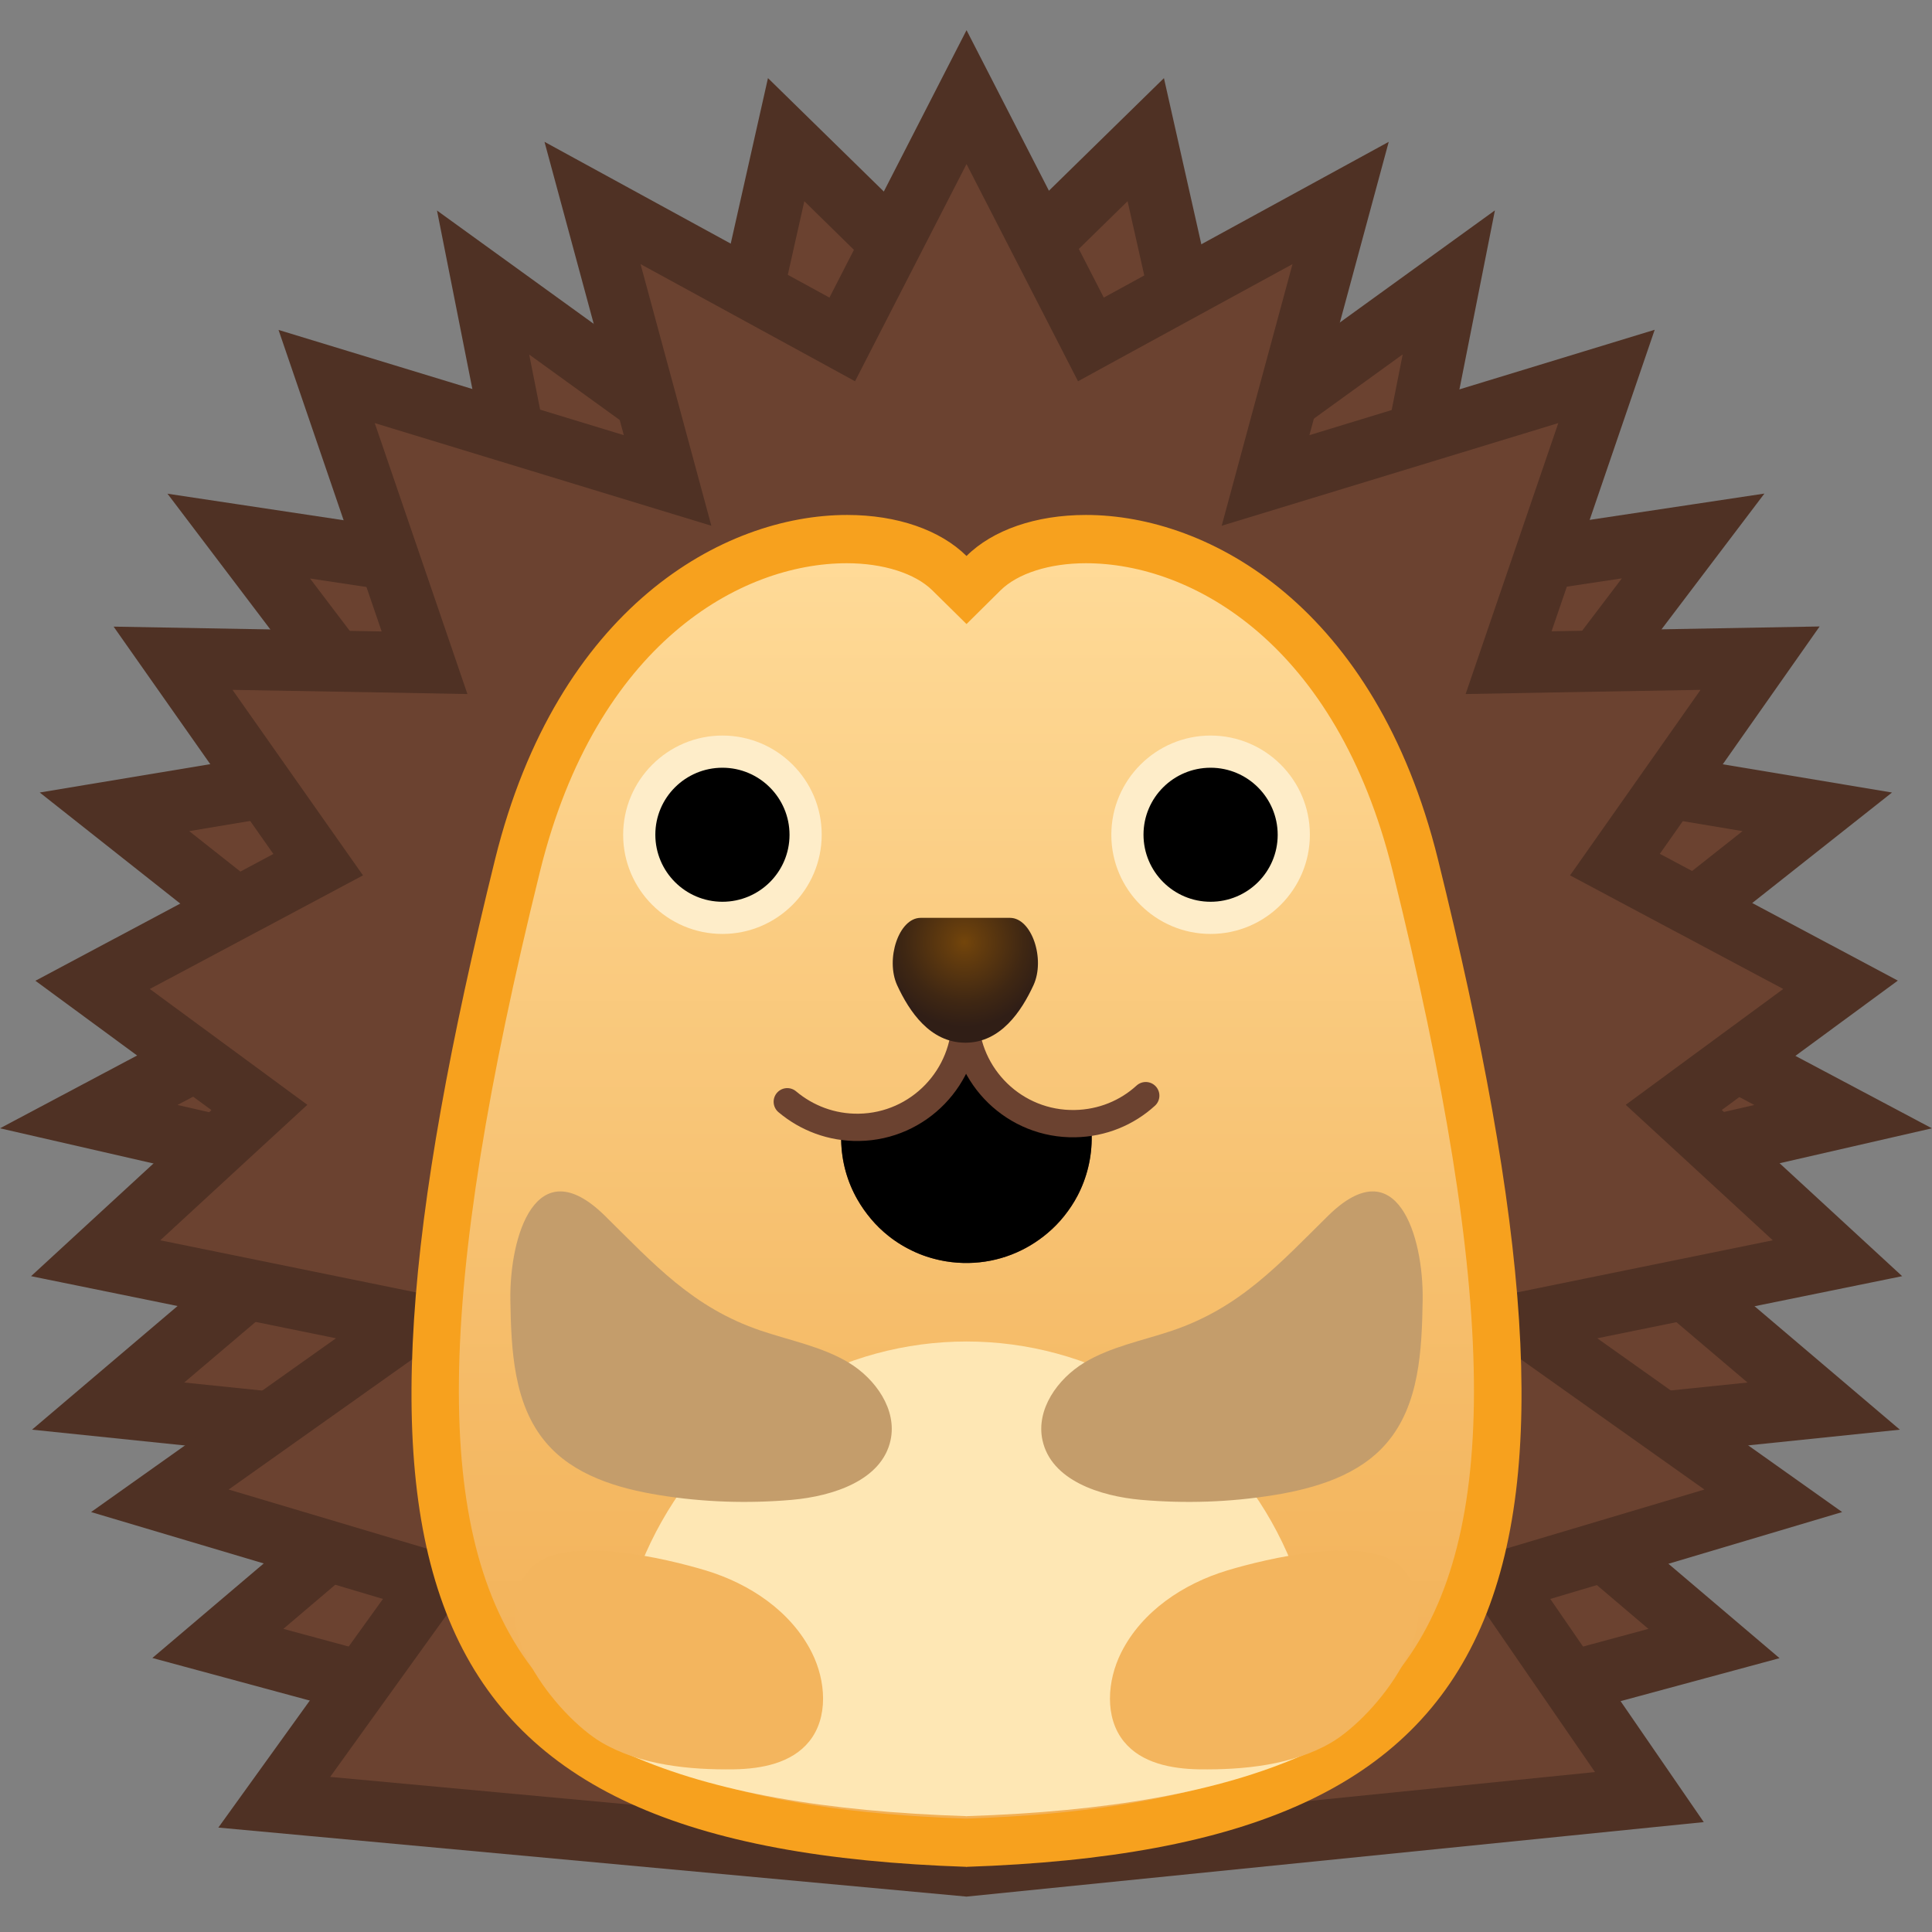 <?xml version="1.0" encoding="UTF-8"?>
<svg version="1.1" viewBox="0 0 64 64" xmlns="http://www.w3.org/2000/svg" xmlns:xlink="http://www.w3.org/1999/xlink">
	<rect x="0" y="0" width="64" height="64" fill="#808080" stroke="none"/>
	<g transform="matrix(.533 0 0 .533 -2.095 -4.24)">
		<polygon points="24.74 69.23 11.05 58.4 29.43 55.34 18.77 41.27 37.65 44.11 33.96 25.51 48.44 35.98 52.79 16.63 62.06 25.71 62.06 122.15 17.47 110.09 32.21 97.57 10.65 95.34 27.07 81.39 9.44 77.35" style="fill:#6b4230"/>
		<path d="m53.92 20.46 6.19 6.07v93.09l-38.57-10.43 8.46-7.19 6.94-5.89-9.05-0.94-12.51-1.29 10-8.49 5.91-5.02-7.56-1.73-8.77-2.01 8.06-4.28 5.26-2.79-4.67-3.69-7.92-6.26 10.89-1.82 6.34-1.06-3.88-5.12-5.84-7.7 11.42 1.72 5.47 0.82-1.08-5.42-2.19-11.04 8.09 5.85 4.78 3.45 1.29-5.75 2.94-13.08m-2.26-7.65-4.47 19.87-16.1-11.64 4.11 20.74-20.86-3.14 11.61 15.32-19.55 3.25 14.8 11.7-17.27 9.17 18.93 4.34-16.94 14.39 21.57 2.23-14.09 11.96 50.6 13.69v-99.8z" style="fill:#4f3124"/>
		<polygon points="109.16 41.27 98.49 55.34 116.88 58.4 103.18 69.23 118.48 77.35 100.86 81.39 117.28 95.34 95.71 97.57 110.46 110.09 65.87 122.15 65.87 25.71 75.14 16.63 79.49 35.98 93.97 25.51 90.28 44.11" style="fill:#6b4230"/>
		<path d="m74.01 20.46 2.94 13.07 1.29 5.75 4.78-3.45 8.09-5.85-2.19 11.04-1.08 5.42 5.47-0.82 11.42-1.72-5.84 7.7-3.89 5.13 6.34 1.06 10.89 1.82-7.92 6.26-4.67 3.69 5.26 2.79 8.06 4.28-8.77 2.01-7.56 1.73 5.91 5.02 10 8.49-12.51 1.29-9.05 0.94 6.94 5.89 8.46 7.19-38.57 10.43v-93.09l6.2-6.07m2.26-7.65-12.34 12.08v99.8l50.6-13.68-14.09-11.97 21.57-2.23-16.94-14.39 18.93-4.34-17.28-9.17 14.8-11.7-19.54-3.26 11.61-15.32-20.86 3.14 4.11-20.74-16.1 11.64z" style="fill:#4f3124"/>
		<polygon points="20.05 76.78 9.68 69.16 23.7 61.69 14.69 48.86 30.31 49.14 24.23 31.35 45.42 37.81 40.76 20.57 56.28 29.05 64 13.99 71.72 29.05 87.24 20.57 82.58 37.81 103.77 31.35 97.69 49.14 113.32 48.86 104.3 61.69 118.32 69.16 107.95 76.78 118.13 86.15 98.53 90.14 114.14 101.22 97.24 106.26 106.44 119.63 63.99 123.93 20.98 119.96 30.82 106.27 13.86 101.22 29.48 90.14 9.88 86.15" style="fill:#6b4230"/>
		<path d="m64 18.15 5.15 10.03 1.78 3.47 3.42-1.87 9.91-5.41-2.61 9.64-1.79 6.62 6.56-2 14.36-4.38-4.01 11.72-1.75 5.12 5.41-0.1 9.19-0.16-5.64 8.02-2.47 3.51 3.79 2.02 9.46 5.04-6.08 4.47-3.71 2.73 3.39 3.12 5.75 5.3-11.68 2.38-8.58 1.75 7.14 5.07 8.87 6.29-10.67 3.18-5 1.49 2.96 4.3 5.91 8.59-39.08 3.95-39.53-3.65 6.35-8.83 3.12-4.33-5.11-1.52-10.67-3.18 8.87-6.29 7.14-5.07-8.58-1.75-11.68-2.38 5.75-5.3 3.39-3.12-3.71-2.73-6.08-4.47 9.46-5.04 3.79-2.02-2.47-3.51-5.64-8.02 9.19 0.16 5.41 0.1-1.75-5.12-4.01-11.72 14.36 4.38 6.56 2-1.79-6.62-2.61-9.64 9.91 5.41 3.42 1.87 1.78-3.47 5.15-10.03m0-8.32-8.52 16.62-17.71-9.68 4.93 18.23-21.46-6.54 6.41 18.74-16.66-0.3 9.93 14.13-14.79 7.88 10.94 8.04-11.21 10.32 18.95 3.86-15.22 10.8 18.14 5.4-10.23 14.21 46.5 4.29 45.82-4.63-9.54-13.87 18.14-5.4-15.22-10.8 18.95-3.86-11.21-10.33 10.94-8.04-14.79-7.88 9.93-14.13-16.66 0.3 6.41-18.74-21.46 6.55 4.93-18.23-17.71 9.68z" style="fill:#4f3124"/>
		<linearGradient id="SVGID_1_" x1="64" x2="64" y1="41.459" y2="122.49" gradientUnits="userSpaceOnUse">
			<stop style="stop-color:#FFDB99" offset="0"/>
			<stop style="stop-color:#FED894" offset=".058"/>
			<stop style="stop-color:#F5BB67" offset=".65"/>
			<stop style="stop-color:#F2B056" offset=".949"/>
		</linearGradient>
		<path d="m63.86 122.48c-14.37-0.49-23.3-3.67-28.1-10.02-6.46-8.55-6.37-23.73 0.3-50.74 3.7-14.96 13.36-20.26 20.52-20.26 2.69 0 5.01 0.77 6.36 2.12l1.06 1.05 1.06-1.05c1.36-1.35 3.68-2.12 6.36-2.12 7.15 0 16.82 5.31 20.52 20.26 6.68 27.01 6.77 42.19 0.3 50.74-4.8 6.35-13.73 9.53-28.1 10.02l-0.16 0.01z" style="fill:url(#SVGID_1_)"/>
		<path d="m71.42 42.96c6.61 0 15.57 5.01 19.06 19.12 6.56 26.53 6.73 41.32 0.56 49.47-4.5 5.96-13.07 8.95-26.96 9.43h-0.18c-13.89-0.47-22.45-3.47-26.96-9.43-6.16-8.15-5.99-22.95 0.56-49.47 3.49-14.12 12.45-19.12 19.06-19.12 2.26 0 4.24 0.63 5.31 1.68l2.13 2.1 2.11-2.09c1.07-1.06 3.05-1.69 5.31-1.69m0-3c-3.12 0-5.8 0.94-7.42 2.55-1.63-1.61-4.3-2.55-7.42-2.55-7.71 0-18.01 5.76-21.88 21.4-11.13 45.05-5.7 61.45 29.3 62.62v0.02s-0.07-0.01 0-0.01 0 0.01 0 0.01v-0.02c35-1.18 40.43-17.57 29.3-62.62-3.87-15.64-14.17-21.4-21.88-21.4z" style="fill:#f7a11e"/>
		<circle cx="48.83" cy="59.83" r="5.17"/>
		<path d="m48.83 55.67c2.3 0 4.17 1.87 4.17 4.17s-1.87 4.16-4.17 4.16-4.17-1.87-4.17-4.17 1.87-4.16 4.17-4.16m0-2c-3.4 0-6.17 2.77-6.17 6.17s2.77 6.16 6.17 6.16 6.17-2.77 6.17-6.17-2.77-6.16-6.17-6.16z" style="fill:#feedc9"/>
		<circle cx="79.17" cy="59.83" r="5.17"/>
		<path d="m79.17 55.67c2.3 0 4.17 1.87 4.17 4.17s-1.87 4.16-4.17 4.16-4.17-1.87-4.17-4.17 1.87-4.16 4.17-4.16m0-2c-3.4 0-6.17 2.77-6.17 6.17s2.77 6.16 6.17 6.16 6.17-2.77 6.17-6.17-2.77-6.16-6.17-6.16z" style="fill:#feedc9"/>
		<defs>
			<path id="SVGID_2_" d="m93.3 60.56c-5.43-21.16-23.7-23.53-29.34-18.14-5.64-5.38-23.84-3.01-29.27 18.14-11.14 43.36-5.69 59.14 29.31 60.27v0.02s-0.07-0.01 0-0.01 0 0.01 0 0.01v-0.02c35-1.13 40.43-16.91 29.3-60.27z"/>
		</defs>
		<clipPath id="SVGID_3_">
			<use width="100%" height="100%" xlink:href="#SVGID_2_"/>
		</clipPath>
		<ellipse cx="64" cy="113.71" rx="21.88" ry="22.38" clip-path="url(#SVGID_3_)" style="fill:#fee7b4"/>
		<defs>
			<path id="SVGID_4_" d="m71.77 78.07 0.01 0.48c0.02 1.34-0.3 2.61-0.88 3.72-0.23 0.44-0.51 0.86-0.82 1.25s-0.66 0.75-1.04 1.07c-1.33 1.13-3.04 1.83-4.92 1.86-0.23 0-0.47 0-0.7-0.02s-0.46-0.04-0.68-0.08c-0.67-0.11-1.32-0.3-1.92-0.57s-1.17-0.61-1.68-1.02c-0.39-0.31-0.75-0.66-1.07-1.04s-0.61-0.79-0.86-1.23c-0.62-1.09-0.98-2.35-1-3.69l-0.01-0.48c3.46-0.06 7.74-1.97 7.68-5.85 0.09 3.89 4.43 5.66 7.89 5.6z"/>
		</defs>
		<defs>
			<path id="SVGID_5_" d="m71.77 78.07 0.01 0.48c0.02 1.34-0.3 2.61-0.88 3.72-0.23 0.44-0.51 0.86-0.82 1.25s-0.66 0.75-1.04 1.07c-1.33 1.13-3.04 1.83-4.92 1.86-0.23 0-0.47 0-0.7-0.02s-0.46-0.04-0.68-0.08c-0.67-0.11-1.32-0.3-1.92-0.57s-1.17-0.61-1.68-1.02c-0.39-0.31-0.75-0.66-1.07-1.04s-0.61-0.79-0.86-1.23c-0.62-1.09-0.98-2.35-1-3.69l-0.01-0.48c3.46-0.06 7.74-1.97 7.68-5.85 0.09 3.89 4.43 5.66 7.89 5.6z"/>
		</defs>
		<use width="100%" height="100%" style="fill:#6b4230" xlink:href="#SVGID_5_"/>
		<clipPath id="SVGID_6_">
			<use width="100%" height="100%" xlink:href="#SVGID_4_"/>
		</clipPath>
		<clipPath id="SVGID_7_" clip-path="url(#SVGID_6_)">
			<use width="100%" height="100%" xlink:href="#SVGID_5_"/>
		</clipPath>
		<path d="m57.68 87.68c-0.06-3.56 2.78-6.49 6.34-6.55s6.49 2.78 6.55 6.34" clip-path="url(#SVGID_7_)" style="fill:#ed7770"/>
		<path d="m63.93 71.18c0.06 3.71-2.9 6.78-6.61 6.84-1.7 0.03-3.26-0.58-4.46-1.59" style="fill:none;stroke-linecap:round;stroke-linejoin:round;stroke-miterlimit:10;stroke-width:1.696;stroke:#6b4230"/>
		<path d="m63.9 71.18c0.06 3.71 3.12 6.68 6.84 6.61 1.7-0.03 3.24-0.68 4.4-1.74" style="fill:none;stroke-linecap:round;stroke-linejoin:round;stroke-miterlimit:10;stroke-width:1.696;stroke:#6b4230"/>
		<path d="m51.23 90.66c1.84 0.62 3.8 0.99 5.46 1.99 1.66 1.01 3 2.91 2.59 4.81-0.54 2.5-3.57 3.48-6.12 3.71-2.75 0.24-5.52 0.15-8.24-0.29-2.61-0.42-5.34-1.24-7.05-3.26-2.02-2.37-2.17-5.75-2.22-8.86-0.06-3.98 1.6-9.42 5.85-5.27 3.07 3.02 5.47 5.73 9.73 7.17z" style="fill:#c49d6b"/>
		<path d="m76.77 90.66c-1.84 0.62-3.8 0.99-5.46 1.99-1.66 1.01-3 2.91-2.59 4.81 0.54 2.5 3.57 3.48 6.12 3.71 2.75 0.24 5.52 0.15 8.24-0.29 2.61-0.42 5.34-1.24 7.05-3.26 2.02-2.37 2.17-5.75 2.22-8.86 0.06-3.98-1.6-9.42-5.85-5.27-3.07 3.02-5.47 5.73-9.73 7.17z" style="fill:#c49d6b"/>
		<path d="m47.8 105.56c2.71 0.82 5.3 2.53 6.59 5.11 0.87 1.74 1.04 4.03-0.17 5.52-1.09 1.35-2.96 1.7-4.67 1.73-2.76 0.04-5.83-0.26-8.23-1.67-2.72-1.6-7.57-7.54-4.36-10.87 2.04-2.11 8.49-0.53 10.84 0.18z" style="fill:#f3b55e"/>
		<path d="m80.2 105.56c-2.71 0.82-5.3 2.53-6.59 5.11-0.87 1.74-1.04 4.03 0.17 5.52 1.09 1.35 2.96 1.7 4.67 1.73 2.76 0.04 5.83-0.26 8.23-1.67 2.72-1.6 7.57-7.54 4.36-10.87-2.04-2.11-8.49-0.53-10.84 0.18z" style="fill:#f3b55e"/>
		<radialGradient id="SVGID_8_" cx="63.865" cy="66.503" r="5.261" gradientUnits="userSpaceOnUse">
			<stop style="stop-color:#73450B" offset=".005"/>
			<stop style="stop-color:#673E0D" offset=".155"/>
			<stop style="stop-color:#3F2713" offset=".711"/>
			<stop style="stop-color:#301E16" offset="1"/>
		</radialGradient>
		<path d="m63.93 72.76c2.19 0 3.48-1.95 4.23-3.57s-0.1-4.19-1.46-4.19h-5.55c-1.36 0-2.2 2.57-1.46 4.19 0.75 1.62 2.04 3.57 4.24 3.57z" style="fill:url(#SVGID_8_)"/>
	</g>
	<g style="display:none">
		<g style="display:inline">
			<g style="opacity:.6">
				<circle cx="64" cy="64" r="28" style="fill:none;opacity:.61;stroke-miterlimit:10;stroke-width:.263;stroke:#000000"/>
				<line x1="84" x2="84" y2="128" style="fill:none;opacity:.61;stroke-miterlimit:10;stroke-width:.25;stroke:#000000"/>
				<line x1="44" x2="44" y2="128" style="fill:none;opacity:.61;stroke-miterlimit:10;stroke-width:.25;stroke:#000000"/>
				<line x1="64" x2="64" y2="128" style="fill:none;opacity:.61;stroke-miterlimit:10;stroke-width:.25;stroke:#000000"/>
				<line x1="128" y1="64" y2="64" style="fill:none;opacity:.61;stroke-miterlimit:10;stroke-width:.25;stroke:#000000"/>
				<line x1="128" y1="44" y2="44" style="fill:none;opacity:.61;stroke-miterlimit:10;stroke-width:.25;stroke:#000000"/>
				<line x1="128" y1="83.75" y2="83.75" style="fill:none;opacity:.61;stroke-miterlimit:10;stroke-width:.25;stroke:#000000"/>
				<line x1="128" y1="128" style="fill:none;opacity:.61;stroke-miterlimit:10;stroke-width:.25;stroke:#000000"/>
				<line x2="128" y1="128" style="fill:none;opacity:.61;stroke-miterlimit:10;stroke-width:.25;stroke:#000000"/>
				<g style="opacity:.61">
					<path d="m64 4.26c32.94 0 59.74 26.8 59.74 59.74s-26.8 59.74-59.74 59.74-59.74-26.8-59.74-59.74 26.8-59.74 59.74-59.74m0-0.26c-33.14 0-60 26.86-60 60s26.86 60 60 60 60-26.86 60-60-26.86-60-60-60z"/>
				</g>
				<path d="m107.97 115.97h-87.94c-4.42 0-8.03-3.61-8.03-8.03v-87.91c0-4.42 3.61-8.03 8.03-8.03h87.94c4.42 0 8.03 3.61 8.03 8.03v87.91c0 4.42-3.61 8.03-8.03 8.03z" style="fill:none;opacity:.61;stroke-miterlimit:10;stroke-width:.258;stroke:#000000"/>
				<path d="m100 124h-72c-4.4 0-8-3.6-8-8v-104c0-4.4 3.6-8 8-8h72c4.4 0 8 3.6 8 8v104c0 4.4-3.6 8-8 8z" style="fill:none;opacity:.61;stroke-miterlimit:10;stroke-width:.263;stroke:#000000"/>
				<path d="m113.77 108h-99.54c-5.63 0-10.23-4.6-10.23-10.23v-67.49c0-5.63 4.6-10.23 10.23-10.23h99.54c5.63 0 10.23 4.6 10.23 10.23v67.48c0 5.64-4.6 10.24-10.23 10.24z" style="fill:none;opacity:.61;stroke-miterlimit:10;stroke-width:.263;stroke:#000000"/>
			</g>
			<g style="opacity:.2">
				<defs>
					<rect id="SVGID_24_" width="128" height="128" style="opacity:.2"/>
				</defs>
				<clipPath id="SVGID_9_">
					<use width="100%" height="100%" xlink:href="#SVGID_24_"/>
				</clipPath>
				<g clip-path="url(#SVGID_9_)">
					<line x1="-28" x2="-28" y1="160" y2="-32" style="fill:none;stroke-miterlimit:10;stroke-width:.25;stroke:#000000"/>
					<line x1="-24" x2="-24" y1="160" y2="-32" style="fill:none;stroke-miterlimit:10;stroke-width:.25;stroke:#000000"/>
					<line x1="-20" x2="-20" y1="160" y2="-32" style="fill:none;stroke-miterlimit:10;stroke-width:.25;stroke:#000000"/>
					<line x1="-16" x2="-16" y1="160" y2="-32" style="fill:none;stroke-miterlimit:10;stroke-width:.25;stroke:#000000"/>
					<line x1="-12" x2="-12" y1="160" y2="-32" style="fill:none;stroke-miterlimit:10;stroke-width:.25;stroke:#000000"/>
					<line x1="-8" x2="-8" y1="160" y2="-32" style="fill:none;stroke-miterlimit:10;stroke-width:.25;stroke:#000000"/>
					<line x1="-4" x2="-4" y1="160" y2="-32" style="fill:none;stroke-miterlimit:10;stroke-width:.25;stroke:#000000"/>
					<line y1="160" y2="-32" style="fill:none;stroke-miterlimit:10;stroke-width:.25;stroke:#000000"/>
					<line x1="4" x2="4" y1="160" y2="-32" style="fill:none;stroke-miterlimit:10;stroke-width:.25;stroke:#000000"/>
					<line x1="8" x2="8" y1="160" y2="-32" style="fill:none;stroke-miterlimit:10;stroke-width:.25;stroke:#000000"/>
					<line x1="12" x2="12" y1="160" y2="-32" style="fill:none;stroke-miterlimit:10;stroke-width:.25;stroke:#000000"/>
					<line x1="16" x2="16" y1="160" y2="-32" style="fill:none;stroke-miterlimit:10;stroke-width:.25;stroke:#000000"/>
					<line x1="20" x2="20" y1="160" y2="-32" style="fill:none;stroke-miterlimit:10;stroke-width:.25;stroke:#000000"/>
					<line x1="24" x2="24" y1="160" y2="-32" style="fill:none;stroke-miterlimit:10;stroke-width:.25;stroke:#000000"/>
					<line x1="28" x2="28" y1="160" y2="-32" style="fill:none;stroke-miterlimit:10;stroke-width:.25;stroke:#000000"/>
					<line x1="32" x2="32" y1="160" y2="-32" style="fill:none;stroke-miterlimit:10;stroke-width:.25;stroke:#000000"/>
					<line x1="36" x2="36" y1="160" y2="-32" style="fill:none;stroke-miterlimit:10;stroke-width:.25;stroke:#000000"/>
					<line x1="40" x2="40" y1="160" y2="-32" style="fill:none;stroke-miterlimit:10;stroke-width:.25;stroke:#000000"/>
					<line x1="44" x2="44" y1="160" y2="-32" style="fill:none;stroke-miterlimit:10;stroke-width:.25;stroke:#000000"/>
					<line x1="48" x2="48" y1="160" y2="-32" style="fill:none;stroke-miterlimit:10;stroke-width:.25;stroke:#000000"/>
					<line x1="52" x2="52" y1="160" y2="-32" style="fill:none;stroke-miterlimit:10;stroke-width:.25;stroke:#000000"/>
					<line x1="56" x2="56" y1="160" y2="-32" style="fill:none;stroke-miterlimit:10;stroke-width:.25;stroke:#000000"/>
					<line x1="60" x2="60" y1="160" y2="-32" style="fill:none;stroke-miterlimit:10;stroke-width:.25;stroke:#000000"/>
					<line x1="64" x2="64" y1="160" y2="-32" style="fill:none;stroke-miterlimit:10;stroke-width:.25;stroke:#000000"/>
					<line x1="68" x2="68" y1="160" y2="-32" style="fill:none;stroke-miterlimit:10;stroke-width:.25;stroke:#000000"/>
					<line x1="72" x2="72" y1="160" y2="-32" style="fill:none;stroke-miterlimit:10;stroke-width:.25;stroke:#000000"/>
					<line x1="76" x2="76" y1="160" y2="-32" style="fill:none;stroke-miterlimit:10;stroke-width:.25;stroke:#000000"/>
					<line x1="80" x2="80" y1="160" y2="-32" style="fill:none;stroke-miterlimit:10;stroke-width:.25;stroke:#000000"/>
					<line x1="84" x2="84" y1="160" y2="-32" style="fill:none;stroke-miterlimit:10;stroke-width:.25;stroke:#000000"/>
					<line x1="88" x2="88" y1="160" y2="-32" style="fill:none;stroke-miterlimit:10;stroke-width:.25;stroke:#000000"/>
					<line x1="92" x2="92" y1="160" y2="-32" style="fill:none;stroke-miterlimit:10;stroke-width:.25;stroke:#000000"/>
					<line x1="96" x2="96" y1="160" y2="-32" style="fill:none;stroke-miterlimit:10;stroke-width:.25;stroke:#000000"/>
					<line x1="100" x2="100" y1="160" y2="-32" style="fill:none;stroke-miterlimit:10;stroke-width:.25;stroke:#000000"/>
					<line x1="104" x2="104" y1="160" y2="-32" style="fill:none;stroke-miterlimit:10;stroke-width:.25;stroke:#000000"/>
					<line x1="108" x2="108" y1="160" y2="-32" style="fill:none;stroke-miterlimit:10;stroke-width:.25;stroke:#000000"/>
					<line x1="112" x2="112" y1="160" y2="-32" style="fill:none;stroke-miterlimit:10;stroke-width:.25;stroke:#000000"/>
					<line x1="116" x2="116" y1="160" y2="-32" style="fill:none;stroke-miterlimit:10;stroke-width:.25;stroke:#000000"/>
					<line x1="120" x2="120" y1="160" y2="-32" style="fill:none;stroke-miterlimit:10;stroke-width:.25;stroke:#000000"/>
					<line x1="124" x2="124" y1="160" y2="-32" style="fill:none;stroke-miterlimit:10;stroke-width:.25;stroke:#000000"/>
					<line x1="128" x2="128" y1="160" y2="-32" style="fill:none;stroke-miterlimit:10;stroke-width:.25;stroke:#000000"/>
					<line x1="132" x2="132" y1="160" y2="-32" style="fill:none;stroke-miterlimit:10;stroke-width:.25;stroke:#000000"/>
					<line x1="136" x2="136" y1="160" y2="-32" style="fill:none;stroke-miterlimit:10;stroke-width:.25;stroke:#000000"/>
					<line x1="137" x2="137" y1="166.05" y2="-25.95" style="fill:none;stroke-miterlimit:10;stroke-width:.25;stroke:#000000"/>
					<line x1="144" x2="144" y1="160" y2="-32" style="fill:none;stroke-miterlimit:10;stroke-width:.25;stroke:#000000"/>
					<line x1="148" x2="148" y1="160" y2="-32" style="fill:none;stroke-miterlimit:10;stroke-width:.25;stroke:#000000"/>
					<line x1="152" x2="152" y1="160" y2="-32" style="fill:none;stroke-miterlimit:10;stroke-width:.25;stroke:#000000"/>
					<line x1="156" x2="156" y1="160" y2="-32" style="fill:none;stroke-miterlimit:10;stroke-width:.25;stroke:#000000"/>
					<line x1="-32" x2="160" y1="-28" y2="-28" style="fill:none;stroke-miterlimit:10;stroke-width:.25;stroke:#000000"/>
					<line x1="-32" x2="160" y1="-24" y2="-24" style="fill:none;stroke-miterlimit:10;stroke-width:.25;stroke:#000000"/>
					<line x1="-32" x2="160" y1="-20" y2="-20" style="fill:none;stroke-miterlimit:10;stroke-width:.25;stroke:#000000"/>
					<line x1="-32" x2="160" y1="-16" y2="-16" style="fill:none;stroke-miterlimit:10;stroke-width:.25;stroke:#000000"/>
					<line x1="-32" x2="160" y1="-12" y2="-12" style="fill:none;stroke-miterlimit:10;stroke-width:.25;stroke:#000000"/>
					<line x1="-32" x2="160" y1="-8" y2="-8" style="fill:none;stroke-miterlimit:10;stroke-width:.25;stroke:#000000"/>
					<line x1="-32" x2="160" y1="-4" y2="-4" style="fill:none;stroke-miterlimit:10;stroke-width:.25;stroke:#000000"/>
					<line x1="-32" x2="160" style="fill:none;stroke-miterlimit:10;stroke-width:.25;stroke:#000000"/>
					<line x1="-32" x2="160" y1="4" y2="4" style="fill:none;stroke-miterlimit:10;stroke-width:.25;stroke:#000000"/>
					<line x1="-32" x2="160" y1="8" y2="8" style="fill:none;stroke-miterlimit:10;stroke-width:.25;stroke:#000000"/>
					<line x1="-32" x2="160" y1="12" y2="12" style="fill:none;stroke-miterlimit:10;stroke-width:.25;stroke:#000000"/>
					<line x1="-32" x2="160" y1="16" y2="16" style="fill:none;stroke-miterlimit:10;stroke-width:.25;stroke:#000000"/>
					<line x1="-32" x2="160" y1="20" y2="20" style="fill:none;stroke-miterlimit:10;stroke-width:.25;stroke:#000000"/>
					<line x1="-32" x2="160" y1="24" y2="24" style="fill:none;stroke-miterlimit:10;stroke-width:.25;stroke:#000000"/>
					<line x1="-32" x2="160" y1="28" y2="28" style="fill:none;stroke-miterlimit:10;stroke-width:.25;stroke:#000000"/>
					<line x1="-32" x2="160" y1="32" y2="32" style="fill:none;stroke-miterlimit:10;stroke-width:.25;stroke:#000000"/>
					<line x1="-32" x2="160" y1="36" y2="36" style="fill:none;stroke-miterlimit:10;stroke-width:.25;stroke:#000000"/>
					<line x1="-32" x2="160" y1="40" y2="40" style="fill:none;stroke-miterlimit:10;stroke-width:.25;stroke:#000000"/>
					<line x1="-32" x2="160" y1="44" y2="44" style="fill:none;stroke-miterlimit:10;stroke-width:.25;stroke:#000000"/>
					<line x1="-32" x2="160" y1="48" y2="48" style="fill:none;stroke-miterlimit:10;stroke-width:.25;stroke:#000000"/>
					<line x1="-32" x2="160" y1="52" y2="52" style="fill:none;stroke-miterlimit:10;stroke-width:.25;stroke:#000000"/>
					<line x1="-32" x2="160" y1="56" y2="56" style="fill:none;stroke-miterlimit:10;stroke-width:.25;stroke:#000000"/>
					<line x1="-32" x2="160" y1="60" y2="60" style="fill:none;stroke-miterlimit:10;stroke-width:.25;stroke:#000000"/>
					<line x1="-32" x2="160" y1="64" y2="64" style="fill:none;stroke-miterlimit:10;stroke-width:.25;stroke:#000000"/>
					<line x1="-32" x2="160" y1="68" y2="68" style="fill:none;stroke-miterlimit:10;stroke-width:.25;stroke:#000000"/>
					<line x1="-32" x2="160" y1="72" y2="72" style="fill:none;stroke-miterlimit:10;stroke-width:.25;stroke:#000000"/>
					<line x1="-32" x2="160" y1="76" y2="76" style="fill:none;stroke-miterlimit:10;stroke-width:.25;stroke:#000000"/>
					<line x1="-32" x2="160" y1="80" y2="80" style="fill:none;stroke-miterlimit:10;stroke-width:.25;stroke:#000000"/>
					<line x1="-32" x2="160" y1="84" y2="84" style="fill:none;stroke-miterlimit:10;stroke-width:.25;stroke:#000000"/>
					<line x1="-32" x2="160" y1="88" y2="88" style="fill:none;stroke-miterlimit:10;stroke-width:.25;stroke:#000000"/>
					<line x1="-32" x2="160" y1="92" y2="92" style="fill:none;stroke-miterlimit:10;stroke-width:.25;stroke:#000000"/>
					<line x1="-32" x2="160" y1="96" y2="96" style="fill:none;stroke-miterlimit:10;stroke-width:.25;stroke:#000000"/>
					<line x1="-32" x2="160" y1="100" y2="100" style="fill:none;stroke-miterlimit:10;stroke-width:.25;stroke:#000000"/>
					<line x1="-32" x2="160" y1="104" y2="104" style="fill:none;stroke-miterlimit:10;stroke-width:.25;stroke:#000000"/>
					<line x1="-32" x2="160" y1="108" y2="108" style="fill:none;stroke-miterlimit:10;stroke-width:.25;stroke:#000000"/>
					<line x1="-32" x2="160" y1="112" y2="112" style="fill:none;stroke-miterlimit:10;stroke-width:.25;stroke:#000000"/>
					<line x1="-32" x2="160" y1="116" y2="116" style="fill:none;stroke-miterlimit:10;stroke-width:.25;stroke:#000000"/>
					<line x1="-32" x2="160" y1="120" y2="120" style="fill:none;stroke-miterlimit:10;stroke-width:.25;stroke:#000000"/>
					<line x1="-32" x2="160" y1="124" y2="124" style="fill:none;stroke-miterlimit:10;stroke-width:.25;stroke:#000000"/>
					<line x1="-32" x2="160" y1="128" y2="128" style="fill:none;stroke-miterlimit:10;stroke-width:.25;stroke:#000000"/>
					<line x1="-32" x2="160" y1="132" y2="132" style="fill:none;stroke-miterlimit:10;stroke-width:.25;stroke:#000000"/>
					<line x1="-32" x2="160" y1="136" y2="136" style="fill:none;stroke-miterlimit:10;stroke-width:.25;stroke:#000000"/>
					<line x1="-32" x2="160" y1="140" y2="140" style="fill:none;stroke-miterlimit:10;stroke-width:.25;stroke:#000000"/>
					<line x1="-32" x2="160" y1="144" y2="144" style="fill:none;stroke-miterlimit:10;stroke-width:.25;stroke:#000000"/>
					<line x1="-32" x2="160" y1="148" y2="148" style="fill:none;stroke-miterlimit:10;stroke-width:.25;stroke:#000000"/>
					<line x1="-32" x2="160" y1="152" y2="152" style="fill:none;stroke-miterlimit:10;stroke-width:.25;stroke:#000000"/>
					<line x1="-32" x2="160" y1="156" y2="156" style="fill:none;stroke-miterlimit:10;stroke-width:.25;stroke:#000000"/>
					<path d="m159.75-31.75v191.5h-191.5v-191.5h191.5m0.25-0.25h-192v192h192z"/>
				</g>
			</g>
			<rect width="4" height="128" style="fill:#f44336;opacity:.3"/>
			<rect x="124" width="4" height="128" style="fill:#f44336;opacity:.3"/>
			<rect transform="rotate(90,64,2)" x="62" y="-58" width="4" height="120" style="fill:#f44336;opacity:.3"/>
			<rect transform="rotate(90,64,126)" x="62" y="66" width="4" height="120" style="fill:#f44336;opacity:.3"/>
		</g>
	</g>
</svg>
